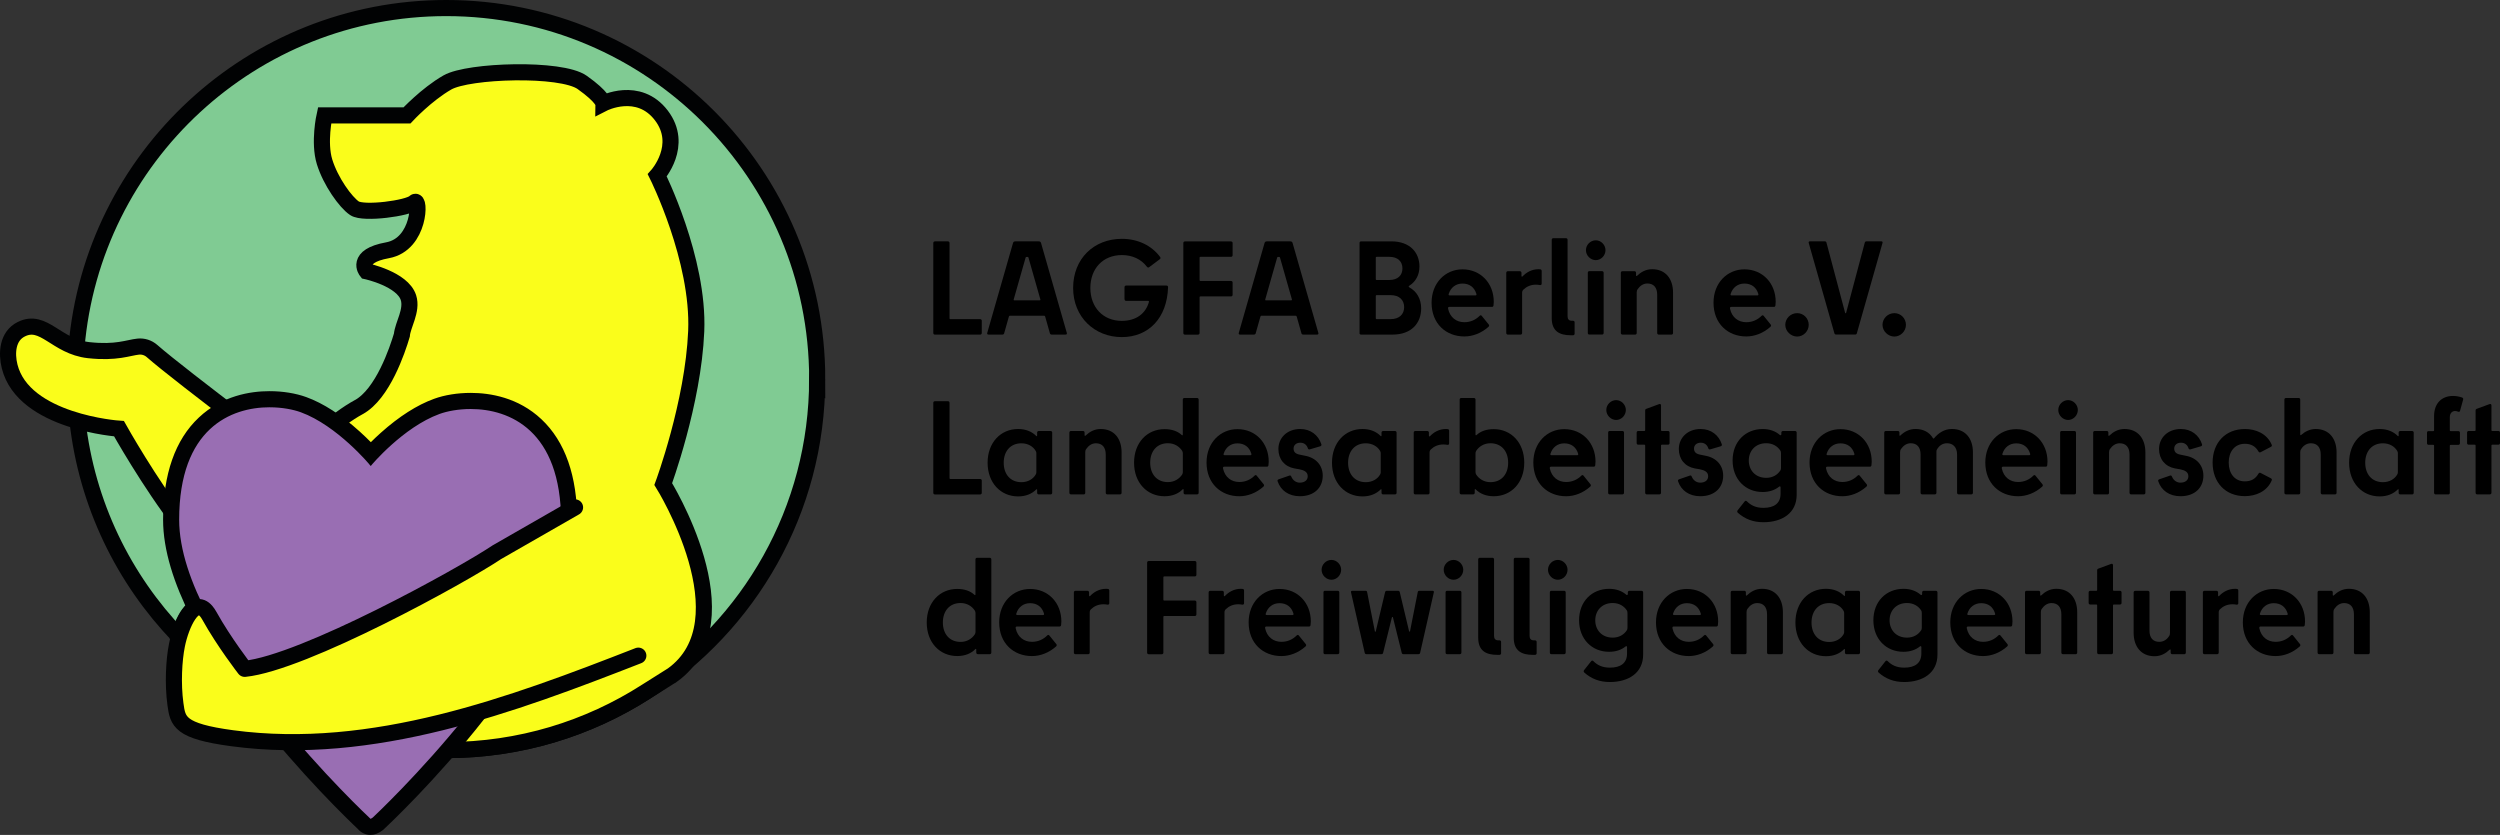 <?xml version="1.0" encoding="UTF-8"?><svg id="uuid-af747e2f-2c89-4e46-9044-a8727c05bcba" xmlns="http://www.w3.org/2000/svg" viewBox="0 0 965.14 322.32"><rect x="0" y="0" width="965.14" height="322.32" fill="#333333" stroke="none"/><defs><style>.uuid-cdbb265e-158b-4061-aab9-063c5e528574{fill:#010203;}.uuid-25695232-1194-49fc-b446-a27ae06e969f{fill:#996eb3;}.uuid-bae168d3-c4eb-4b6f-9d78-713d935cf5a4{fill:#80cb93;}.uuid-bae168d3-c4eb-4b6f-9d78-713d935cf5a4,.uuid-f7820dee-cf9a-460d-84c2-2cbe41e178c5{stroke-miterlimit:10;}.uuid-bae168d3-c4eb-4b6f-9d78-713d935cf5a4,.uuid-f7820dee-cf9a-460d-84c2-2cbe41e178c5,.uuid-6e8c477f-29eb-4794-9ba3-68af985485c0{stroke:#010203;stroke-width:6.22px;}.uuid-f7820dee-cf9a-460d-84c2-2cbe41e178c5,.uuid-6e8c477f-29eb-4794-9ba3-68af985485c0{fill:#fafd1b;}.uuid-6e8c477f-29eb-4794-9ba3-68af985485c0{stroke-linecap:round;stroke-linejoin:round;}</style></defs><g id="uuid-47334adf-9f32-4326-b352-fc399c5fb2dc"><g><g><path d="M360.91,93.18h5.04c.36,0,.62,.26,.62,.62v29.1c0,.15,.1,.31,.31,.31h11.52c.36,0,.62,.26,.62,.62v4.73c0,.36-.26,.62-.62,.62h-17.48c-.36,0-.62-.26-.62-.62v-34.75c0-.36,.26-.62,.62-.62Z"/><path d="M401.94,93.95l9.92,34.6c.1,.41-.1,.62-.51,.62h-5.35c-.31,0-.57-.15-.67-.46l-1.8-6.37c-.1-.36-.26-.46-.51-.46h-13.06c-.26,0-.41,.1-.51,.46l-1.8,6.37c-.1,.31-.36,.46-.67,.46h-5.35c-.41,0-.62-.21-.51-.62l9.92-34.6c.15-.62,.46-.77,.98-.77h8.95c.51,0,.82,.15,.98,.77Zm-10.33,22h9.77c.21,0,.31-.1,.26-.36l-4.58-16.09c-.05-.21-.15-.31-.31-.31h-.51c-.15,0-.26,.1-.31,.31l-4.58,16.09c-.05,.26,.05,.36,.26,.36Z"/><path d="M434.12,115.54v-4.68c0-.36,.26-.62,.62-.62h15.58c.36,0,.62,.21,.62,.62-.36,11.93-7.5,19.28-17.89,19.28s-18.76-7.66-18.76-18.97,8.02-18.97,18.82-18.97c6.22,0,11.51,2.62,14.75,6.99,.26,.36,.21,.62-.1,.87l-4.11,3.08c-.31,.26-.62,.15-.87-.15-2.21-2.93-5.65-4.52-9.66-4.52-7.35,0-12.18,5.24-12.18,12.7s4.88,12.7,12.13,12.7c5.5,0,9.25-2.78,10.49-7.35,.05-.21-.05-.36-.26-.36h-8.53c-.36,0-.62-.26-.62-.62Z"/><path d="M475.86,93.8v4.73c0,.36-.26,.62-.62,.62h-11.82c-.15,0-.31,.1-.31,.31v8.69c0,.15,.1,.31,.31,.31h11.82c.36,0,.62,.26,.62,.62v4.73c0,.36-.26,.62-.62,.62h-11.82c-.15,0-.31,.1-.31,.31v13.83c0,.36-.26,.62-.62,.62h-5.04c-.36,0-.62-.26-.62-.62v-34.75c0-.36,.26-.62,.62-.62h17.79c.36,0,.62,.26,.62,.62Z"/><path d="M499.05,93.95l9.92,34.6c.1,.41-.1,.62-.51,.62h-5.35c-.31,0-.57-.15-.67-.46l-1.8-6.37c-.1-.36-.26-.46-.51-.46h-13.06c-.26,0-.41,.1-.51,.46l-1.8,6.37c-.1,.31-.36,.46-.67,.46h-5.35c-.41,0-.62-.21-.51-.62l9.92-34.6c.15-.62,.46-.77,.98-.77h8.95c.51,0,.82,.15,.98,.77Zm-10.33,22h9.77c.21,0,.31-.1,.26-.36l-4.58-16.09c-.05-.21-.15-.31-.31-.31h-.51c-.15,0-.26,.1-.31,.31l-4.58,16.09c-.05,.26,.05,.36,.26,.36Z"/><path d="M524.86,128.55v-34.75c0-.36,.21-.62,.57-.62h11.77c6.99,0,10.79,4.21,10.79,9.72,0,3.34-1.54,5.91-3.91,7.4-.36,.21-.31,.46,.05,.67,2.72,1.49,4.52,4.32,4.52,8.07,0,5.76-3.8,10.13-11,10.13h-12.24c-.36,0-.57-.26-.57-.62Zm6.27-29.1v8.33c0,.21,.1,.31,.31,.31h4.94c3.24,0,5.04-1.8,5.04-4.47s-1.8-4.47-5.04-4.47h-4.94c-.21,0-.31,.1-.31,.31Zm0,14.8v8.64c0,.15,.1,.31,.31,.31h5.45c3.34,0,5.19-1.9,5.19-4.63s-1.85-4.63-5.19-4.63h-5.45c-.21,0-.31,.1-.31,.31Z"/><path d="M552.67,116.88c0-7.71,5.35-12.9,11.93-12.9,7.04,0,12.08,5.4,12.08,12.54,0,.36-.05,.93-.1,1.39-.05,.36-.26,.57-.57,.57h-16.5c-.36,0-.57,.21-.46,.72,.72,3.34,3.19,5.19,6.27,5.19,2.37,0,4.37-.92,5.91-2.47,.31-.31,.62-.26,.87,.1l2.62,3.24c.26,.31,.21,.62-.1,.93-2.78,2.47-6.12,3.7-9.3,3.7-7.09,0-12.65-4.94-12.65-13.01Zm17.27-3.5c-.77-2.47-2.62-3.91-5.35-3.91-2.57,0-4.52,1.54-5.29,3.96-.15,.41-.05,.62,.46,.62h9.82c.41,0,.51-.21,.36-.67Z"/><path d="M594.67,103.98c.36,.05,.51,.31,.51,.67v4.83c0,.41-.26,.62-.67,.57-.57-.1-1.13-.15-1.59-.15-2,0-3.6,.77-4.73,1.85-.41,.36-.57,.77-.57,1.29v15.52c0,.36-.26,.62-.62,.62h-4.88c-.36,0-.62-.26-.62-.62v-23.24c0-.36,.26-.62,.62-.62h4.63c.36,0,.62,.26,.62,.62v1.13c0,.36,.21,.46,.41,.26,1.39-1.49,3.5-2.78,6.17-2.78,.21,0,.46,0,.72,.05Z"/><path d="M607.89,124.44v4.37c0,.36-.26,.62-.62,.62h-.87c-4.32,0-7.35-1.54-7.35-6.63v-30.23c0-.36,.26-.62,.62-.62h4.88c.36,0,.62,.26,.62,.62v29.51c0,1.08,.46,1.75,1.65,1.75h.46c.36,0,.62,.26,.62,.62Z"/><path d="M612.26,96.57c0-2.06,1.75-3.8,3.8-3.8s3.75,1.8,3.75,3.8c0,2.11-1.75,3.86-3.75,3.86s-3.8-1.75-3.8-3.86Zm.72,31.97v-23.24c0-.36,.21-.62,.57-.62h4.93c.36,0,.62,.26,.62,.62v23.24c0,.36-.26,.62-.62,.62h-4.93c-.36,0-.57-.26-.57-.62Z"/><path d="M631.23,129.17h-4.88c-.36,0-.62-.26-.62-.62v-23.24c0-.36,.26-.62,.62-.62h4.63c.36,0,.62,.26,.62,.62v.98c0,.26,.15,.36,.36,.21,1.49-1.44,3.39-2.57,5.86-2.57,5.19,0,8.07,3.7,8.07,9.05v15.58c0,.36-.26,.62-.62,.62h-4.88c-.36,0-.62-.26-.62-.62v-14.75c0-2.78-1.34-4.37-3.8-4.37-1.64,0-2.88,.98-3.7,2.16-.31,.41-.41,.77-.41,1.29v15.68c0,.36-.26,.62-.62,.62Z"/><path d="M661.51,116.88c0-7.71,5.35-12.9,11.93-12.9,7.04,0,12.08,5.4,12.08,12.54,0,.36-.05,.93-.1,1.39-.05,.36-.26,.57-.57,.57h-16.5c-.36,0-.57,.21-.46,.72,.72,3.34,3.19,5.19,6.27,5.19,2.37,0,4.37-.92,5.91-2.47,.31-.31,.62-.26,.87,.1l2.62,3.24c.26,.31,.21,.62-.1,.93-2.78,2.47-6.12,3.7-9.3,3.7-7.09,0-12.65-4.94-12.65-13.01Zm17.27-3.5c-.77-2.47-2.62-3.91-5.35-3.91-2.57,0-4.52,1.54-5.29,3.96-.15,.41-.05,.62,.46,.62h9.82c.41,0,.51-.21,.36-.67Z"/><path d="M689.22,125.41c0-2.47,2.06-4.52,4.58-4.52s4.47,2.06,4.47,4.52-2.06,4.52-4.47,4.52-4.58-2.06-4.58-4.52Z"/><path d="M708.19,128.7l-9.92-34.91c-.1-.41,.05-.62,.46-.62h5.71c.36,0,.57,.15,.67,.46l7.2,27.09c.1,.31,.31,.31,.41,0l7.2-27.09c.1-.31,.31-.46,.67-.46h5.71c.41,0,.57,.21,.46,.62l-9.92,34.91c-.1,.31-.36,.46-.62,.46h-7.35c-.31,0-.57-.15-.67-.46Z"/><path d="M726.75,125.41c0-2.47,2.06-4.52,4.58-4.52s4.47,2.06,4.47,4.52-2.06,4.52-4.47,4.52-4.58-2.06-4.58-4.52Z"/><path d="M360.91,154.88h5.04c.36,0,.62,.26,.62,.62v29.1c0,.15,.1,.31,.31,.31h11.52c.36,0,.62,.26,.62,.62v4.73c0,.36-.26,.62-.62,.62h-17.48c-.36,0-.62-.26-.62-.62v-34.75c0-.36,.26-.62,.62-.62Z"/><path d="M381.27,178.63c0-7.76,5.04-13.01,11.77-13.01,3.03,0,5.35,1.03,6.99,2.67,.21,.21,.36,.1,.36-.15v-1.13c0-.36,.26-.62,.62-.62h4.58c.36,0,.62,.26,.62,.62v23.24c0,.36-.26,.62-.62,.62h-4.58c-.36,0-.62-.26-.62-.62v-1.13c0-.26-.15-.36-.36-.15-1.65,1.65-3.96,2.67-6.99,2.67-6.73,0-11.77-5.24-11.77-13.01Zm18.56,4.58c.21-.36,.26-.57,.26-.87v-7.4c0-.31-.05-.51-.26-.87-.98-1.7-2.98-2.93-5.5-2.93-4.27,0-6.84,3.08-6.84,7.51s2.57,7.5,6.84,7.5c2.52,0,4.52-1.23,5.5-2.93Z"/><path d="M418.34,190.86h-4.88c-.36,0-.62-.26-.62-.62v-23.24c0-.36,.26-.62,.62-.62h4.63c.36,0,.62,.26,.62,.62v.98c0,.26,.15,.36,.36,.21,1.49-1.44,3.39-2.57,5.86-2.57,5.19,0,8.07,3.7,8.07,9.05v15.58c0,.36-.26,.62-.62,.62h-4.88c-.36,0-.62-.26-.62-.62v-14.75c0-2.78-1.34-4.37-3.8-4.37-1.64,0-2.88,.98-3.7,2.16-.31,.41-.41,.77-.41,1.29v15.68c0,.36-.26,.62-.62,.62Z"/><path d="M457.25,153.64h4.88c.36,0,.62,.26,.62,.62v35.98c0,.36-.26,.62-.62,.62h-4.58c-.36,0-.62-.26-.62-.62v-1.13c0-.36-.21-.41-.46-.1-1.54,1.54-3.86,2.57-6.89,2.57-6.73,0-11.77-5.19-11.77-12.95s5.04-12.96,11.77-12.96c2.88,0,5.04,.82,6.58,2.21,.31,.31,.46,.15,.46-.1v-13.52c0-.36,.26-.62,.62-.62Zm-.87,29.56c.21-.36,.26-.67,.26-.98v-7.2c0-.31-.05-.62-.26-.98-1.08-1.65-2.98-2.93-5.5-2.93-4.27,0-6.84,3.08-6.84,7.51s2.57,7.5,6.84,7.5c2.52,0,4.42-1.29,5.5-2.93Z"/><path d="M465.79,178.57c0-7.71,5.35-12.9,11.93-12.9,7.04,0,12.08,5.4,12.08,12.54,0,.36-.05,.93-.1,1.39-.05,.36-.26,.57-.57,.57h-16.5c-.36,0-.57,.21-.46,.72,.72,3.34,3.19,5.19,6.27,5.19,2.37,0,4.37-.92,5.91-2.47,.31-.31,.62-.26,.87,.1l2.62,3.24c.26,.31,.21,.62-.1,.93-2.78,2.47-6.12,3.7-9.3,3.7-7.09,0-12.65-4.94-12.65-13.01Zm17.27-3.5c-.77-2.47-2.62-3.91-5.35-3.91-2.57,0-4.52,1.54-5.29,3.96-.15,.41-.05,.62,.46,.62h9.82c.41,0,.51-.21,.36-.67Z"/><path d="M493.24,185.82c-.15-.36,0-.62,.36-.77l4.16-1.44c.36-.15,.62,0,.77,.41,.62,1.54,1.95,2.31,3.24,2.31,1.8,0,3.08-.87,3.08-2.47s-1.29-2.31-3.14-2.67l-2.06-.36c-3.75-.72-6.12-3.55-6.12-7.5,0-4.22,3.29-7.71,8.43-7.71,3.96,0,6.99,2.31,8.17,5.91,.1,.41-.1,.67-.46,.77l-4.01,1.18c-.36,.1-.67-.05-.77-.46-.41-1.23-1.39-2.11-2.88-2.11-1.59,0-2.62,.93-2.62,2.26s.77,2.06,2.42,2.36l2,.41c4.21,.77,6.84,3.7,6.84,7.71,0,4.52-3.19,7.92-8.84,7.92-4.32,0-7.4-2.26-8.58-5.76Z"/><path d="M514.22,178.63c0-7.76,5.04-13.01,11.77-13.01,3.03,0,5.35,1.03,6.99,2.67,.21,.21,.36,.1,.36-.15v-1.13c0-.36,.26-.62,.62-.62h4.58c.36,0,.62,.26,.62,.62v23.24c0,.36-.26,.62-.62,.62h-4.58c-.36,0-.62-.26-.62-.62v-1.13c0-.26-.15-.36-.36-.15-1.65,1.65-3.96,2.67-6.99,2.67-6.73,0-11.77-5.24-11.77-13.01Zm18.56,4.58c.21-.36,.26-.57,.26-.87v-7.4c0-.31-.05-.51-.26-.87-.98-1.7-2.98-2.93-5.5-2.93-4.27,0-6.84,3.08-6.84,7.51s2.57,7.5,6.84,7.5c2.52,0,4.52-1.23,5.5-2.93Z"/><path d="M558.94,165.67c.36,.05,.51,.31,.51,.67v4.83c0,.41-.26,.62-.67,.57-.57-.1-1.13-.15-1.59-.15-2,0-3.6,.77-4.73,1.85-.41,.36-.57,.77-.57,1.29v15.52c0,.36-.26,.62-.62,.62h-4.88c-.36,0-.62-.26-.62-.62v-23.24c0-.36,.26-.62,.62-.62h4.63c.36,0,.62,.26,.62,.62v1.13c0,.36,.21,.46,.41,.26,1.39-1.49,3.5-2.78,6.17-2.78,.21,0,.46,0,.72,.05Z"/><path d="M569.64,167.78c0,.26,.15,.41,.46,.1,1.54-1.39,3.7-2.21,6.58-2.21,6.73,0,11.77,5.24,11.77,12.96s-5.04,12.95-11.77,12.95c-3.03,0-5.35-1.03-6.89-2.57-.26-.31-.46-.26-.46,.1v1.13c0,.36-.26,.62-.62,.62h-4.58c-.36,0-.62-.26-.62-.62v-35.98c0-.36,.26-.62,.62-.62h4.88c.36,0,.62,.26,.62,.62v13.52Zm12.59,10.85c0-4.42-2.57-7.51-6.84-7.51-2.52,0-4.42,1.29-5.5,2.93-.21,.36-.26,.67-.26,.98v7.2c0,.31,.05,.62,.26,.98,1.08,1.64,2.98,2.93,5.5,2.93,4.27,0,6.84-3.08,6.84-7.5Z"/><path d="M591.95,178.57c0-7.71,5.35-12.9,11.93-12.9,7.04,0,12.08,5.4,12.08,12.54,0,.36-.05,.93-.1,1.39-.05,.36-.26,.57-.57,.57h-16.5c-.36,0-.57,.21-.46,.72,.72,3.34,3.19,5.19,6.27,5.19,2.37,0,4.37-.92,5.91-2.47,.31-.31,.62-.26,.87,.1l2.62,3.24c.26,.31,.21,.62-.1,.93-2.78,2.47-6.12,3.7-9.3,3.7-7.09,0-12.65-4.94-12.65-13.01Zm17.27-3.5c-.77-2.47-2.62-3.91-5.35-3.91-2.57,0-4.52,1.54-5.29,3.96-.15,.41-.05,.62,.46,.62h9.82c.41,0,.51-.21,.36-.67Z"/><path d="M620.12,158.27c0-2.06,1.75-3.8,3.8-3.8s3.75,1.8,3.75,3.8c0,2.11-1.75,3.86-3.75,3.86s-3.8-1.75-3.8-3.86Zm.72,31.97v-23.24c0-.36,.21-.62,.57-.62h4.93c.36,0,.62,.26,.62,.62v23.24c0,.36-.26,.62-.62,.62h-4.93c-.36,0-.57-.26-.57-.62Z"/><path d="M635.65,157.8l4.88-1.8c.41-.15,.72,.05,.72,.51v9.56c0,.21,.1,.31,.31,.31h2.37c.36,0,.62,.26,.62,.62v4.06c0,.36-.26,.62-.62,.62h-2.37c-.21,0-.31,.1-.31,.31v18.25c0,.36-.26,.62-.62,.62h-4.88c-.36,0-.62-.26-.62-.62v-18.25c0-.15-.1-.31-.31-.31h-2.36c-.36,0-.62-.26-.62-.62v-4.06c0-.36,.26-.62,.62-.62h2.36c.21,0,.31-.1,.31-.31v-7.61c0-.36,.15-.51,.51-.67Z"/><path d="M647.83,185.82c-.15-.36,0-.62,.36-.77l4.16-1.44c.36-.15,.62,0,.77,.41,.62,1.54,1.95,2.31,3.24,2.31,1.8,0,3.08-.87,3.08-2.47s-1.29-2.31-3.14-2.67l-2.06-.36c-3.75-.72-6.12-3.55-6.12-7.5,0-4.22,3.29-7.71,8.43-7.71,3.96,0,6.99,2.31,8.17,5.91,.1,.41-.1,.67-.46,.77l-4.01,1.18c-.36,.1-.67-.05-.77-.46-.41-1.23-1.39-2.11-2.88-2.11-1.59,0-2.62,.93-2.62,2.26s.77,2.06,2.42,2.36l2,.41c4.21,.77,6.84,3.7,6.84,7.71,0,4.52-3.19,7.92-8.84,7.92-4.32,0-7.4-2.26-8.58-5.76Z"/><path d="M670.86,197.9c-.26-.26-.26-.57-.05-.87l2.72-3.44c.26-.36,.57-.31,.87-.05,1.49,1.49,3.39,2.52,6.37,2.52,4.16,0,6.63-1.75,6.63-5.45v-2.47c0-.36-.26-.51-.57-.26-1.59,1.29-3.7,2.06-6.38,2.06-6.58,0-11.57-4.88-11.57-12.18s4.99-12.13,11.62-12.13c2.78,0,4.99,.87,6.58,2.26,.26,.26,.62,.15,.62-.26v-.62c0-.36,.26-.62,.62-.62h4.68c.36,0,.62,.26,.62,.62v24.01c0,7.04-5.6,10.59-12.85,10.59-3.96,0-7.15-1.23-9.92-3.7Zm16.45-16.25c.21-.31,.26-.72,.26-1.08v-5.55c0-.36-.05-.77-.26-1.08-1.08-1.64-2.93-2.83-5.45-2.83-4.21,0-6.73,2.98-6.73,6.68s2.52,6.68,6.73,6.68c2.52,0,4.37-1.18,5.45-2.83Z"/><path d="M698.58,178.57c0-7.71,5.35-12.9,11.93-12.9,7.04,0,12.08,5.4,12.08,12.54,0,.36-.05,.93-.1,1.39-.05,.36-.26,.57-.57,.57h-16.5c-.36,0-.57,.21-.46,.72,.72,3.34,3.19,5.19,6.27,5.19,2.37,0,4.37-.92,5.91-2.47,.31-.31,.62-.26,.87,.1l2.62,3.24c.26,.31,.21,.62-.1,.93-2.78,2.47-6.12,3.7-9.3,3.7-7.09,0-12.65-4.94-12.65-13.01Zm17.27-3.5c-.77-2.47-2.62-3.91-5.35-3.91-2.57,0-4.52,1.54-5.29,3.96-.15,.41-.05,.62,.46,.62h9.82c.41,0,.51-.21,.36-.67Z"/><path d="M732.92,190.86h-4.88c-.36,0-.62-.26-.62-.62v-23.24c0-.36,.26-.62,.62-.62h4.63c.36,0,.62,.26,.62,.62v.98c0,.26,.15,.36,.36,.15,1.49-1.44,3.44-2.52,5.86-2.52,3.08,0,5.4,1.34,6.68,3.5,.15,.26,.31,.26,.51,.05,1.49-1.8,3.75-3.55,6.84-3.55,5.19,0,8.12,3.65,8.12,9.05v15.58c0,.36-.26,.62-.62,.62h-4.88c-.36,0-.62-.26-.62-.62v-14.75c0-2.88-1.64-4.37-3.86-4.37-1.8,0-3.03,.98-3.8,2.21-.26,.36-.31,.67-.31,1.08v15.83c0,.36-.26,.62-.62,.62h-4.88c-.36,0-.62-.26-.62-.62v-14.75c0-2.78-1.34-4.37-3.8-4.37-1.64,0-2.88,.98-3.7,2.16-.31,.41-.41,.77-.41,1.29v15.68c0,.36-.26,.62-.62,.62Z"/><path d="M766.44,178.57c0-7.71,5.35-12.9,11.93-12.9,7.04,0,12.08,5.4,12.08,12.54,0,.36-.05,.93-.1,1.39-.05,.36-.26,.57-.57,.57h-16.5c-.36,0-.57,.21-.46,.72,.72,3.34,3.19,5.19,6.27,5.19,2.37,0,4.37-.92,5.91-2.47,.31-.31,.62-.26,.87,.1l2.62,3.24c.26,.31,.21,.62-.1,.93-2.78,2.47-6.12,3.7-9.3,3.7-7.09,0-12.65-4.94-12.65-13.01Zm17.27-3.5c-.77-2.47-2.62-3.91-5.35-3.91-2.57,0-4.52,1.54-5.29,3.96-.15,.41-.05,.62,.46,.62h9.82c.41,0,.51-.21,.36-.67Z"/><path d="M794.61,158.27c0-2.06,1.75-3.8,3.8-3.8s3.75,1.8,3.75,3.8c0,2.11-1.75,3.86-3.75,3.86s-3.8-1.75-3.8-3.86Zm.72,31.97v-23.24c0-.36,.21-.62,.57-.62h4.93c.36,0,.62,.26,.62,.62v23.24c0,.36-.26,.62-.62,.62h-4.93c-.36,0-.57-.26-.57-.62Z"/><path d="M813.58,190.86h-4.88c-.36,0-.62-.26-.62-.62v-23.24c0-.36,.26-.62,.62-.62h4.63c.36,0,.62,.26,.62,.62v.98c0,.26,.15,.36,.36,.21,1.49-1.44,3.39-2.57,5.86-2.57,5.19,0,8.07,3.7,8.07,9.05v15.58c0,.36-.26,.62-.62,.62h-4.88c-.36,0-.62-.26-.62-.62v-14.75c0-2.78-1.34-4.37-3.8-4.37-1.64,0-2.88,.98-3.7,2.16-.31,.41-.41,.77-.41,1.29v15.68c0,.36-.26,.62-.62,.62Z"/><path d="M833.22,185.82c-.15-.36,0-.62,.36-.77l4.16-1.44c.36-.15,.62,0,.77,.41,.62,1.54,1.95,2.31,3.24,2.31,1.8,0,3.08-.87,3.08-2.47s-1.29-2.31-3.14-2.67l-2.06-.36c-3.75-.72-6.12-3.55-6.12-7.5,0-4.22,3.29-7.71,8.43-7.71,3.96,0,6.99,2.31,8.17,5.91,.1,.41-.1,.67-.46,.77l-4.01,1.18c-.36,.1-.67-.05-.77-.46-.41-1.23-1.39-2.11-2.88-2.11-1.59,0-2.62,.93-2.62,2.26s.77,2.06,2.42,2.36l2,.41c4.21,.77,6.84,3.7,6.84,7.71,0,4.52-3.19,7.92-8.84,7.92-4.32,0-7.4-2.26-8.58-5.76Z"/><path d="M866.63,165.62c4.21,0,8.53,1.75,10.38,6.07,.15,.36,.05,.62-.31,.82l-3.96,2.06c-.36,.21-.67,.05-.87-.31-1.13-1.95-2.78-2.93-5.24-2.93-3.91,0-6.22,3.03-6.22,7.25s2.31,7.25,6.22,7.25c2.47,0,4.11-.98,5.24-2.93,.21-.36,.51-.51,.87-.31l3.96,2.06c.36,.21,.46,.46,.31,.82-1.85,4.32-6.17,6.07-10.38,6.07-7.51,0-12.44-5.29-12.44-12.95s4.93-12.96,12.44-12.96Z"/><path d="M887.4,190.86h-4.88c-.36,0-.62-.26-.62-.62v-35.98c0-.36,.26-.62,.62-.62h4.88c.36,0,.62,.26,.62,.62v13.47c0,.31,.21,.36,.41,.15,1.39-1.23,3.29-2.26,5.55-2.26,5.19,0,8.07,3.7,8.07,9.05v15.58c0,.36-.26,.62-.62,.62h-4.88c-.36,0-.62-.26-.62-.62v-14.75c0-2.78-1.34-4.37-3.8-4.37-1.64,0-2.93,.93-3.7,2.16-.31,.41-.41,.77-.41,1.29v15.68c0,.36-.26,.62-.62,.62Z"/><path d="M906.89,178.63c0-7.76,5.04-13.01,11.77-13.01,3.03,0,5.35,1.03,6.99,2.67,.21,.21,.36,.1,.36-.15v-1.13c0-.36,.26-.62,.62-.62h4.58c.36,0,.62,.26,.62,.62v23.24c0,.36-.26,.62-.62,.62h-4.58c-.36,0-.62-.26-.62-.62v-1.13c0-.26-.15-.36-.36-.15-1.65,1.65-3.96,2.67-6.99,2.67-6.73,0-11.77-5.24-11.77-13.01Zm18.56,4.58c.21-.36,.26-.57,.26-.87v-7.4c0-.31-.05-.51-.26-.87-.98-1.7-2.98-2.93-5.5-2.93-4.27,0-6.84,3.08-6.84,7.51s2.57,7.5,6.84,7.5c2.52,0,4.52-1.23,5.5-2.93Z"/><path d="M939.69,190.24v-18.2c0-.21-.1-.31-.31-.31h-1.8c-.36,0-.62-.26-.62-.62v-4.11c0-.36,.26-.57,.62-.57h1.8c.21,0,.31-.1,.31-.31v-5.5c0-4.83,2.88-7.76,7.3-7.76,1.34,0,2.52,.26,3.55,.62,.36,.15,.46,.46,.36,.82l-1.18,4.27c-.1,.41-.36,.51-.77,.36-.36-.15-.77-.26-1.13-.26-1.18,0-2.06,.87-2.06,2.42v5.04c0,.21,.1,.31,.31,.31h2.98c.36,0,.62,.21,.62,.57v4.11c0,.36-.26,.62-.62,.62h-2.98c-.21,0-.31,.1-.31,.31v18.2c0,.36-.21,.62-.57,.62h-4.88c-.36,0-.62-.26-.62-.62Z"/><path d="M956.24,157.8l4.88-1.8c.41-.15,.72,.05,.72,.51v9.56c0,.21,.1,.31,.31,.31h2.37c.36,0,.62,.26,.62,.62v4.06c0,.36-.26,.62-.62,.62h-2.37c-.21,0-.31,.1-.31,.31v18.25c0,.36-.26,.62-.62,.62h-4.88c-.36,0-.62-.26-.62-.62v-18.25c0-.15-.1-.31-.31-.31h-2.36c-.36,0-.62-.26-.62-.62v-4.06c0-.36,.26-.62,.62-.62h2.36c.21,0,.31-.1,.31-.31v-7.61c0-.36,.15-.51,.51-.67Z"/><path d="M377.21,215.33h4.88c.36,0,.62,.26,.62,.62v35.98c0,.36-.26,.62-.62,.62h-4.58c-.36,0-.62-.26-.62-.62v-1.13c0-.36-.21-.41-.46-.1-1.54,1.54-3.86,2.57-6.89,2.57-6.73,0-11.77-5.19-11.77-12.95s5.04-12.96,11.77-12.96c2.88,0,5.04,.82,6.58,2.21,.31,.31,.46,.15,.46-.1v-13.52c0-.36,.26-.62,.62-.62Zm-.87,29.56c.21-.36,.26-.67,.26-.98v-7.2c0-.31-.05-.62-.26-.98-1.08-1.65-2.98-2.93-5.5-2.93-4.27,0-6.84,3.08-6.84,7.51s2.57,7.5,6.84,7.5c2.52,0,4.42-1.29,5.5-2.93Z"/><path d="M385.74,240.27c0-7.71,5.35-12.9,11.93-12.9,7.04,0,12.08,5.4,12.08,12.54,0,.36-.05,.93-.1,1.39-.05,.36-.26,.57-.57,.57h-16.5c-.36,0-.57,.21-.46,.72,.72,3.34,3.19,5.19,6.27,5.19,2.37,0,4.37-.92,5.91-2.47,.31-.31,.62-.26,.87,.1l2.62,3.24c.26,.31,.21,.62-.1,.93-2.78,2.47-6.12,3.7-9.3,3.7-7.09,0-12.65-4.94-12.65-13.01Zm17.27-3.5c-.77-2.47-2.62-3.91-5.35-3.91-2.57,0-4.52,1.54-5.29,3.96-.15,.41-.05,.62,.46,.62h9.82c.41,0,.51-.21,.36-.67Z"/><path d="M427.74,227.36c.36,.05,.51,.31,.51,.67v4.83c0,.41-.26,.62-.67,.57-.57-.1-1.13-.15-1.59-.15-2,0-3.6,.77-4.73,1.85-.41,.36-.57,.77-.57,1.29v15.52c0,.36-.26,.62-.62,.62h-4.88c-.36,0-.62-.26-.62-.62v-23.24c0-.36,.26-.62,.62-.62h4.63c.36,0,.62,.26,.62,.62v1.13c0,.36,.21,.46,.41,.26,1.39-1.49,3.5-2.78,6.17-2.78,.21,0,.46,0,.72,.05Z"/><path d="M461.88,217.18v4.73c0,.36-.26,.62-.62,.62h-11.82c-.15,0-.31,.1-.31,.31v8.69c0,.15,.1,.31,.31,.31h11.82c.36,0,.62,.26,.62,.62v4.73c0,.36-.26,.62-.62,.62h-11.82c-.15,0-.31,.1-.31,.31v13.83c0,.36-.26,.62-.62,.62h-5.04c-.36,0-.62-.26-.62-.62v-34.75c0-.36,.26-.62,.62-.62h17.79c.36,0,.62,.26,.62,.62Z"/><path d="M479.77,227.36c.36,.05,.51,.31,.51,.67v4.83c0,.41-.26,.62-.67,.57-.57-.1-1.13-.15-1.59-.15-2,0-3.6,.77-4.73,1.85-.41,.36-.57,.77-.57,1.29v15.52c0,.36-.26,.62-.62,.62h-4.88c-.36,0-.62-.26-.62-.62v-23.24c0-.36,.26-.62,.62-.62h4.63c.36,0,.62,.26,.62,.62v1.13c0,.36,.21,.46,.41,.26,1.39-1.49,3.5-2.78,6.17-2.78,.21,0,.46,0,.72,.05Z"/><path d="M482.04,240.27c0-7.71,5.35-12.9,11.93-12.9,7.04,0,12.08,5.4,12.08,12.54,0,.36-.05,.93-.1,1.39-.05,.36-.26,.57-.57,.57h-16.5c-.36,0-.57,.21-.46,.72,.72,3.34,3.19,5.19,6.27,5.19,2.37,0,4.37-.92,5.91-2.47,.31-.31,.62-.26,.87,.1l2.62,3.24c.26,.31,.21,.62-.1,.93-2.78,2.47-6.12,3.7-9.3,3.7-7.09,0-12.65-4.94-12.65-13.01Zm17.27-3.5c-.77-2.47-2.62-3.91-5.35-3.91-2.57,0-4.52,1.54-5.29,3.96-.15,.41-.05,.62,.46,.62h9.82c.41,0,.51-.21,.36-.67Z"/><path d="M510.21,219.96c0-2.06,1.75-3.8,3.8-3.8s3.75,1.8,3.75,3.8c0,2.11-1.75,3.86-3.75,3.86s-3.8-1.75-3.8-3.86Zm.72,31.97v-23.24c0-.36,.21-.62,.57-.62h4.93c.36,0,.62,.26,.62,.62v23.24c0,.36-.26,.62-.62,.62h-4.93c-.36,0-.57-.26-.57-.62Z"/><path d="M547.94,228.08h5.14c.36,0,.57,.21,.46,.62l-5.29,23.34c-.05,.31-.31,.51-.67,.51h-5.76c-.36,0-.57-.15-.67-.51l-3.39-13.67c-.05-.26-.36-.26-.41,0l-3.39,13.67c-.1,.36-.31,.51-.67,.51h-5.76c-.36,0-.62-.21-.67-.51l-5.29-23.34c-.1-.41,.1-.62,.46-.62h5.14c.36,0,.57,.15,.62,.51l2.98,15.11c.05,.26,.31,.26,.36,0l3.6-15.11c.1-.36,.31-.51,.67-.51h4.32c.36,0,.57,.15,.67,.51l3.6,15.11c.05,.21,.31,.21,.36,0l2.98-15.11c.05-.36,.26-.51,.62-.51Z"/><path d="M557.35,219.96c0-2.06,1.75-3.8,3.8-3.8s3.75,1.8,3.75,3.8c0,2.11-1.75,3.86-3.75,3.86s-3.8-1.75-3.8-3.86Zm.72,31.97v-23.24c0-.36,.21-.62,.57-.62h4.93c.36,0,.62,.26,.62,.62v23.24c0,.36-.26,.62-.62,.62h-4.93c-.36,0-.57-.26-.57-.62Z"/><path d="M579.51,247.82v4.37c0,.36-.26,.62-.62,.62h-.87c-4.32,0-7.35-1.54-7.35-6.63v-30.23c0-.36,.26-.62,.62-.62h4.88c.36,0,.62,.26,.62,.62v29.51c0,1.08,.46,1.75,1.65,1.75h.46c.36,0,.62,.26,.62,.62Z"/><path d="M593.23,247.82v4.37c0,.36-.26,.62-.62,.62h-.87c-4.32,0-7.35-1.54-7.35-6.63v-30.23c0-.36,.26-.62,.62-.62h4.88c.36,0,.62,.26,.62,.62v29.51c0,1.08,.46,1.75,1.65,1.75h.46c.36,0,.62,.26,.62,.62Z"/><path d="M597.61,219.96c0-2.06,1.75-3.8,3.8-3.8s3.75,1.8,3.75,3.8c0,2.11-1.75,3.86-3.75,3.86s-3.8-1.75-3.8-3.86Zm.72,31.97v-23.24c0-.36,.21-.62,.57-.62h4.93c.36,0,.62,.26,.62,.62v23.24c0,.36-.26,.62-.62,.62h-4.93c-.36,0-.57-.26-.57-.62Z"/><path d="M611.59,259.59c-.26-.26-.26-.57-.05-.87l2.72-3.44c.26-.36,.57-.31,.87-.05,1.49,1.49,3.39,2.52,6.37,2.52,4.16,0,6.63-1.75,6.63-5.45v-2.47c0-.36-.26-.51-.57-.26-1.59,1.29-3.7,2.06-6.38,2.06-6.58,0-11.57-4.88-11.57-12.18s4.99-12.13,11.62-12.13c2.78,0,4.99,.87,6.58,2.26,.26,.26,.62,.15,.62-.26v-.62c0-.36,.26-.62,.62-.62h4.68c.36,0,.62,.26,.62,.62v24.01c0,7.04-5.6,10.59-12.85,10.59-3.96,0-7.15-1.23-9.92-3.7Zm16.45-16.25c.21-.31,.26-.72,.26-1.08v-5.55c0-.36-.05-.77-.26-1.08-1.08-1.64-2.93-2.83-5.45-2.83-4.22,0-6.73,2.98-6.73,6.68s2.52,6.68,6.73,6.68c2.52,0,4.37-1.18,5.45-2.83Z"/><path d="M639.3,240.27c0-7.71,5.35-12.9,11.93-12.9,7.04,0,12.08,5.4,12.08,12.54,0,.36-.05,.93-.1,1.39-.05,.36-.26,.57-.57,.57h-16.5c-.36,0-.57,.21-.46,.72,.72,3.34,3.19,5.19,6.27,5.19,2.37,0,4.37-.92,5.91-2.47,.31-.31,.62-.26,.87,.1l2.62,3.24c.26,.31,.21,.62-.1,.93-2.78,2.47-6.12,3.7-9.3,3.7-7.09,0-12.65-4.94-12.65-13.01Zm17.27-3.5c-.77-2.47-2.62-3.91-5.35-3.91-2.57,0-4.52,1.54-5.29,3.96-.15,.41-.05,.62,.46,.62h9.82c.41,0,.51-.21,.36-.67Z"/><path d="M673.64,252.55h-4.88c-.36,0-.62-.26-.62-.62v-23.24c0-.36,.26-.62,.62-.62h4.63c.36,0,.62,.26,.62,.62v.98c0,.26,.15,.36,.36,.21,1.49-1.44,3.39-2.57,5.86-2.57,5.19,0,8.07,3.7,8.07,9.05v15.58c0,.36-.26,.62-.62,.62h-4.88c-.36,0-.62-.26-.62-.62v-14.75c0-2.78-1.34-4.37-3.8-4.37-1.64,0-2.88,.98-3.7,2.16-.31,.41-.41,.77-.41,1.29v15.68c0,.36-.26,.62-.62,.62Z"/><path d="M693.13,240.32c0-7.76,5.04-13.01,11.77-13.01,3.03,0,5.35,1.03,6.99,2.67,.21,.21,.36,.1,.36-.15v-1.13c0-.36,.26-.62,.62-.62h4.58c.36,0,.62,.26,.62,.62v23.24c0,.36-.26,.62-.62,.62h-4.58c-.36,0-.62-.26-.62-.62v-1.13c0-.26-.15-.36-.36-.15-1.65,1.65-3.96,2.67-6.99,2.67-6.73,0-11.77-5.24-11.77-13.01Zm18.56,4.58c.21-.36,.26-.57,.26-.87v-7.4c0-.31-.05-.51-.26-.87-.98-1.7-2.98-2.93-5.5-2.93-4.27,0-6.84,3.08-6.84,7.51s2.57,7.5,6.84,7.5c2.52,0,4.52-1.23,5.5-2.93Z"/><path d="M725.21,259.59c-.26-.26-.26-.57-.05-.87l2.72-3.44c.26-.36,.57-.31,.87-.05,1.49,1.49,3.39,2.52,6.37,2.52,4.16,0,6.63-1.75,6.63-5.45v-2.47c0-.36-.26-.51-.57-.26-1.59,1.29-3.7,2.06-6.38,2.06-6.58,0-11.57-4.88-11.57-12.18s4.99-12.13,11.62-12.13c2.78,0,4.99,.87,6.58,2.26,.26,.26,.62,.15,.62-.26v-.62c0-.36,.26-.62,.62-.62h4.68c.36,0,.62,.26,.62,.62v24.01c0,7.04-5.6,10.59-12.85,10.59-3.96,0-7.15-1.23-9.92-3.7Zm16.45-16.25c.21-.31,.26-.72,.26-1.08v-5.55c0-.36-.05-.77-.26-1.08-1.08-1.64-2.93-2.83-5.45-2.83-4.22,0-6.73,2.98-6.73,6.68s2.52,6.68,6.73,6.68c2.52,0,4.37-1.18,5.45-2.83Z"/><path d="M752.92,240.27c0-7.71,5.35-12.9,11.93-12.9,7.04,0,12.08,5.4,12.08,12.54,0,.36-.05,.93-.1,1.39-.05,.36-.26,.57-.57,.57h-16.5c-.36,0-.57,.21-.46,.72,.72,3.34,3.19,5.19,6.27,5.19,2.37,0,4.37-.92,5.91-2.47,.31-.31,.62-.26,.87,.1l2.62,3.24c.26,.31,.21,.62-.1,.93-2.78,2.47-6.12,3.7-9.3,3.7-7.09,0-12.65-4.94-12.65-13.01Zm17.27-3.5c-.77-2.47-2.62-3.91-5.35-3.91-2.57,0-4.52,1.54-5.29,3.96-.15,.41-.05,.62,.46,.62h9.82c.41,0,.51-.21,.36-.67Z"/><path d="M787.26,252.55h-4.88c-.36,0-.62-.26-.62-.62v-23.24c0-.36,.26-.62,.62-.62h4.63c.36,0,.62,.26,.62,.62v.98c0,.26,.15,.36,.36,.21,1.49-1.44,3.39-2.57,5.86-2.57,5.19,0,8.07,3.7,8.07,9.05v15.58c0,.36-.26,.62-.62,.62h-4.88c-.36,0-.62-.26-.62-.62v-14.75c0-2.78-1.34-4.37-3.8-4.37-1.64,0-2.88,.98-3.7,2.16-.31,.41-.41,.77-.41,1.29v15.68c0,.36-.26,.62-.62,.62Z"/><path d="M810.14,219.5l4.88-1.8c.41-.15,.72,.05,.72,.51v9.56c0,.21,.1,.31,.31,.31h2.37c.36,0,.62,.26,.62,.62v4.06c0,.36-.26,.62-.62,.62h-2.37c-.21,0-.31,.1-.31,.31v18.25c0,.36-.26,.62-.62,.62h-4.88c-.36,0-.62-.26-.62-.62v-18.25c0-.15-.1-.31-.31-.31h-2.36c-.36,0-.62-.26-.62-.62v-4.06c0-.36,.26-.62,.62-.62h2.36c.21,0,.31-.1,.31-.31v-7.61c0-.36,.15-.51,.51-.67Z"/><path d="M838.36,228.08h4.88c.36,0,.62,.26,.62,.62v23.24c0,.36-.26,.62-.62,.62h-4.63c-.36,0-.62-.26-.62-.62v-.92c0-.31-.15-.46-.46-.15-1.39,1.34-3.29,2.47-5.76,2.47-5.14,0-8.07-3.7-8.07-9.05v-15.58c0-.36,.26-.62,.62-.62h4.88c.36,0,.62,.26,.62,.62v14.75c0,2.78,1.34,4.32,3.8,4.32,1.65,0,2.93-.92,3.7-2.11,.31-.41,.41-.77,.41-1.29v-15.68c0-.36,.26-.62,.62-.62Z"/><path d="M863.6,227.36c.36,.05,.51,.31,.51,.67v4.83c0,.41-.26,.62-.67,.57-.57-.1-1.13-.15-1.59-.15-2,0-3.6,.77-4.73,1.85-.41,.36-.57,.77-.57,1.29v15.52c0,.36-.26,.62-.62,.62h-4.88c-.36,0-.62-.26-.62-.62v-23.24c0-.36,.26-.62,.62-.62h4.63c.36,0,.62,.26,.62,.62v1.13c0,.36,.21,.46,.41,.26,1.39-1.49,3.5-2.78,6.17-2.78,.21,0,.46,0,.72,.05Z"/><path d="M865.86,240.27c0-7.71,5.35-12.9,11.93-12.9,7.04,0,12.08,5.4,12.08,12.54,0,.36-.05,.93-.1,1.39-.05,.36-.26,.57-.57,.57h-16.5c-.36,0-.57,.21-.46,.72,.72,3.34,3.19,5.19,6.27,5.19,2.37,0,4.37-.92,5.91-2.47,.31-.31,.62-.26,.87,.1l2.62,3.24c.26,.31,.21,.62-.1,.93-2.78,2.47-6.12,3.7-9.3,3.7-7.09,0-12.65-4.94-12.65-13.01Zm17.27-3.5c-.77-2.47-2.62-3.91-5.35-3.91-2.57,0-4.52,1.54-5.29,3.96-.15,.41-.05,.62,.46,.62h9.82c.41,0,.51-.21,.36-.67Z"/><path d="M900.21,252.55h-4.88c-.36,0-.62-.26-.62-.62v-23.24c0-.36,.26-.62,.62-.62h4.63c.36,0,.62,.26,.62,.62v.98c0,.26,.15,.36,.36,.21,1.49-1.44,3.39-2.57,5.86-2.57,5.19,0,8.07,3.7,8.07,9.05v15.58c0,.36-.26,.62-.62,.62h-4.88c-.36,0-.62-.26-.62-.62v-14.75c0-2.78-1.34-4.37-3.8-4.37-1.64,0-2.88,.98-3.7,2.16-.31,.41-.41,.77-.41,1.29v15.68c0,.36-.26,.62-.62,.62Z"/></g><path class="uuid-bae168d3-c4eb-4b6f-9d78-713d935cf5a4" d="M315.48,146.34c0,50.64-26.28,95.14-65.94,120.62-22.3,14.31-48.83,22.62-77.29,22.62-.98,0-1.94-.01-2.91-.03-12.19-.24-24-2.01-35.26-5.11-25.16-6.94-47.54-20.57-65.11-38.85-21.24-22.09-35.45-50.97-39.05-83.07-.6-5.31-.91-10.71-.91-16.17,0-4.11,.17-8.17,.51-12.19C35.71,60.75,97.24,3.11,172.25,3.11c79.11,0,143.24,64.13,143.24,143.24Z"/><path class="uuid-f7820dee-cf9a-460d-84c2-2cbe41e178c5" d="M70.14,202.5c.71-23.11,9.87-36.8,22.44-40.39-12.98-9.89-28.18-21.58-33.9-26.6-1.46-1.28-3.38-1.9-5.32-1.7-3.78,.39-8.46,2.55-19.12,1.37-12.62-1.4-17.36-12.41-26.03-8.08-5.39,2.69-5.76,9.28-4.49,14.36,5.39,21.54,42.22,24.04,42.22,24.04,0,0,11.84,21.16,24.2,36.99Z"/><path class="uuid-f7820dee-cf9a-460d-84c2-2cbe41e178c5" d="M259.51,260.68c29.42-21.04-3.46-73.81-3.46-73.81,0,0,11.57-31.24,12.73-59.01,1.16-27.77-15.04-60.17-15.04-60.17,0,0,10.41-11.57,1.57-23.14-8.85-11.57-22.4-4.63-22.4-4.63,0,0,0-2.32-8.15-8.1-8.15-5.78-43.92-4.63-52.02,0-8.1,4.63-15.62,12.73-15.62,12.73h-31.82s-2.32,10.42,0,17.94c2.32,7.52,8.1,15.61,11.57,17.93,3.47,2.32,20.83,0,23.14-2.32,2.31-2.31,2.31,16.2-10.42,18.52-12.73,2.31-8.1,8.1-8.1,8.1,0,0,13.87,2.99,16.19,10.17,1.6,4.95-2.23,10.59-2.54,14.49-1.68,5.69-7.38,22.76-16.63,27.79-4.51,2.44-9.35,6.12-14.12,10.31,9.89,6.31,17.55,15.53,17.55,15.6v-.25c0-.1,12.33-14.89,25.89-19.82,10.61-3.86,39.81-4.78,44.67,29.62l-18.93,20.22-.6,.64s-9.84,11.57-45.7,27.77c-1.83,.83-3.6,1.6-5.33,2.35,0,0,0,0-.01,0-32.19,13.95-47.31,15-47.31,15,0,0-8.1-10.42-13.88-20.83-.4-.71-.8-1.29-1.2-1.77-4.13-4.91-8.39,2.18-10.59,9.57,17.57,18.29,39.95,31.92,65.11,38.85,2.58-.33,5.2-.7,7.87-1.1h.02c12.18-1.85,6.36,6.34,19.08,3.26-3.52,4.82,11.73-1.36,8.29,2.96,.96,.02,1.93,.03,2.91,.03,28.46,0,54.99-8.31,77.29-22.62l9.97-6.28Z"/><g><path class="uuid-25695232-1194-49fc-b446-a27ae06e969f" d="M143.03,319.21c-1.09,0-2.03-.51-2.62-1.31-6.34-5.97-74.34-71.08-74.34-117.25,0-16.67,4.32-29.18,12.84-37.18,8.21-7.71,18.23-9.33,25.18-9.33,4.65,0,9.42,.77,13.08,2.1,7.72,2.81,14.94,8.47,19.64,12.72,.06,.05,3.66,3.32,6.33,6.26,1.29-1.38,3.37-3.5,5.97-5.83,4.63-4.14,11.77-9.67,19.5-12.48,3.67-1.33,8.43-2.1,13.08-2.1,6.96,0,16.97,1.62,25.18,9.33,8.52,8,12.84,20.51,12.84,37.18,0,20.05-12.46,45.81-37.03,76.57-18.11,22.67-36.48,39.85-36.66,40.02l-.11,.11-.12,.09c-1.3,.99-2.21,1.11-2.77,1.11Z"/><path class="uuid-cdbb265e-158b-4061-aab9-063c5e528574" d="M104.1,157.24c4.81,0,9.1,.85,12.02,1.91,14.03,5.11,26.86,20.47,26.78,20.52-.19,.14,.32,.14,.32,.14,0-.1,12.43-14.89,26.46-20,2.92-1.06,7.21-1.91,12.02-1.91,14.93,0,34.91,8.17,34.91,43.4,0,46.6-72.71,114.32-72.71,114.32,0,0-.62,.47-.89,.47-.07,0-.12-.04-.12-.13,0,0-73.72-68.73-73.72-115.33,0-35.24,19.99-43.4,34.92-43.4m0-6.22c-7.52,0-18.36,1.76-27.31,10.17-9.17,8.61-13.82,21.89-13.82,39.45,0,47.29,68.35,112.95,75.24,119.45,1.16,1.36,2.89,2.23,4.82,2.23,1.59,0,3.11-.57,4.65-1.74l.25-.19,.23-.21c3.05-2.84,74.69-70.13,74.69-118.87,0-17.56-4.65-30.83-13.82-39.45-8.95-8.41-19.79-10.17-27.31-10.17-5.07,0-10.1,.81-14.15,2.29-6.58,2.4-13.48,6.8-20.51,13.08-1.47,1.31-2.78,2.56-3.88,3.66-1.18-1.2-2.62-2.6-4.26-4.08-7.14-6.45-14.09-10.94-20.67-13.33-4.05-1.47-9.07-2.29-14.15-2.29h0Z"/></g><path class="uuid-6e8c477f-29eb-4794-9ba3-68af985485c0" d="M222,195.88l-30.19,17.31c-13.35,8.98-74.53,42.68-97.33,45.02,0,0-7.97-10.25-13.66-20.49-.39-.7-.78-1.27-1.18-1.74-4.76-5.65-9.69,4.88-11.34,13.12-1.14,5.69-1.66,14.79-.57,22.76,.91,6.71,1.56,10.41,21.93,13.14,54.32,7.28,108.08-12.88,156.77-31.88"/></g></g></svg>